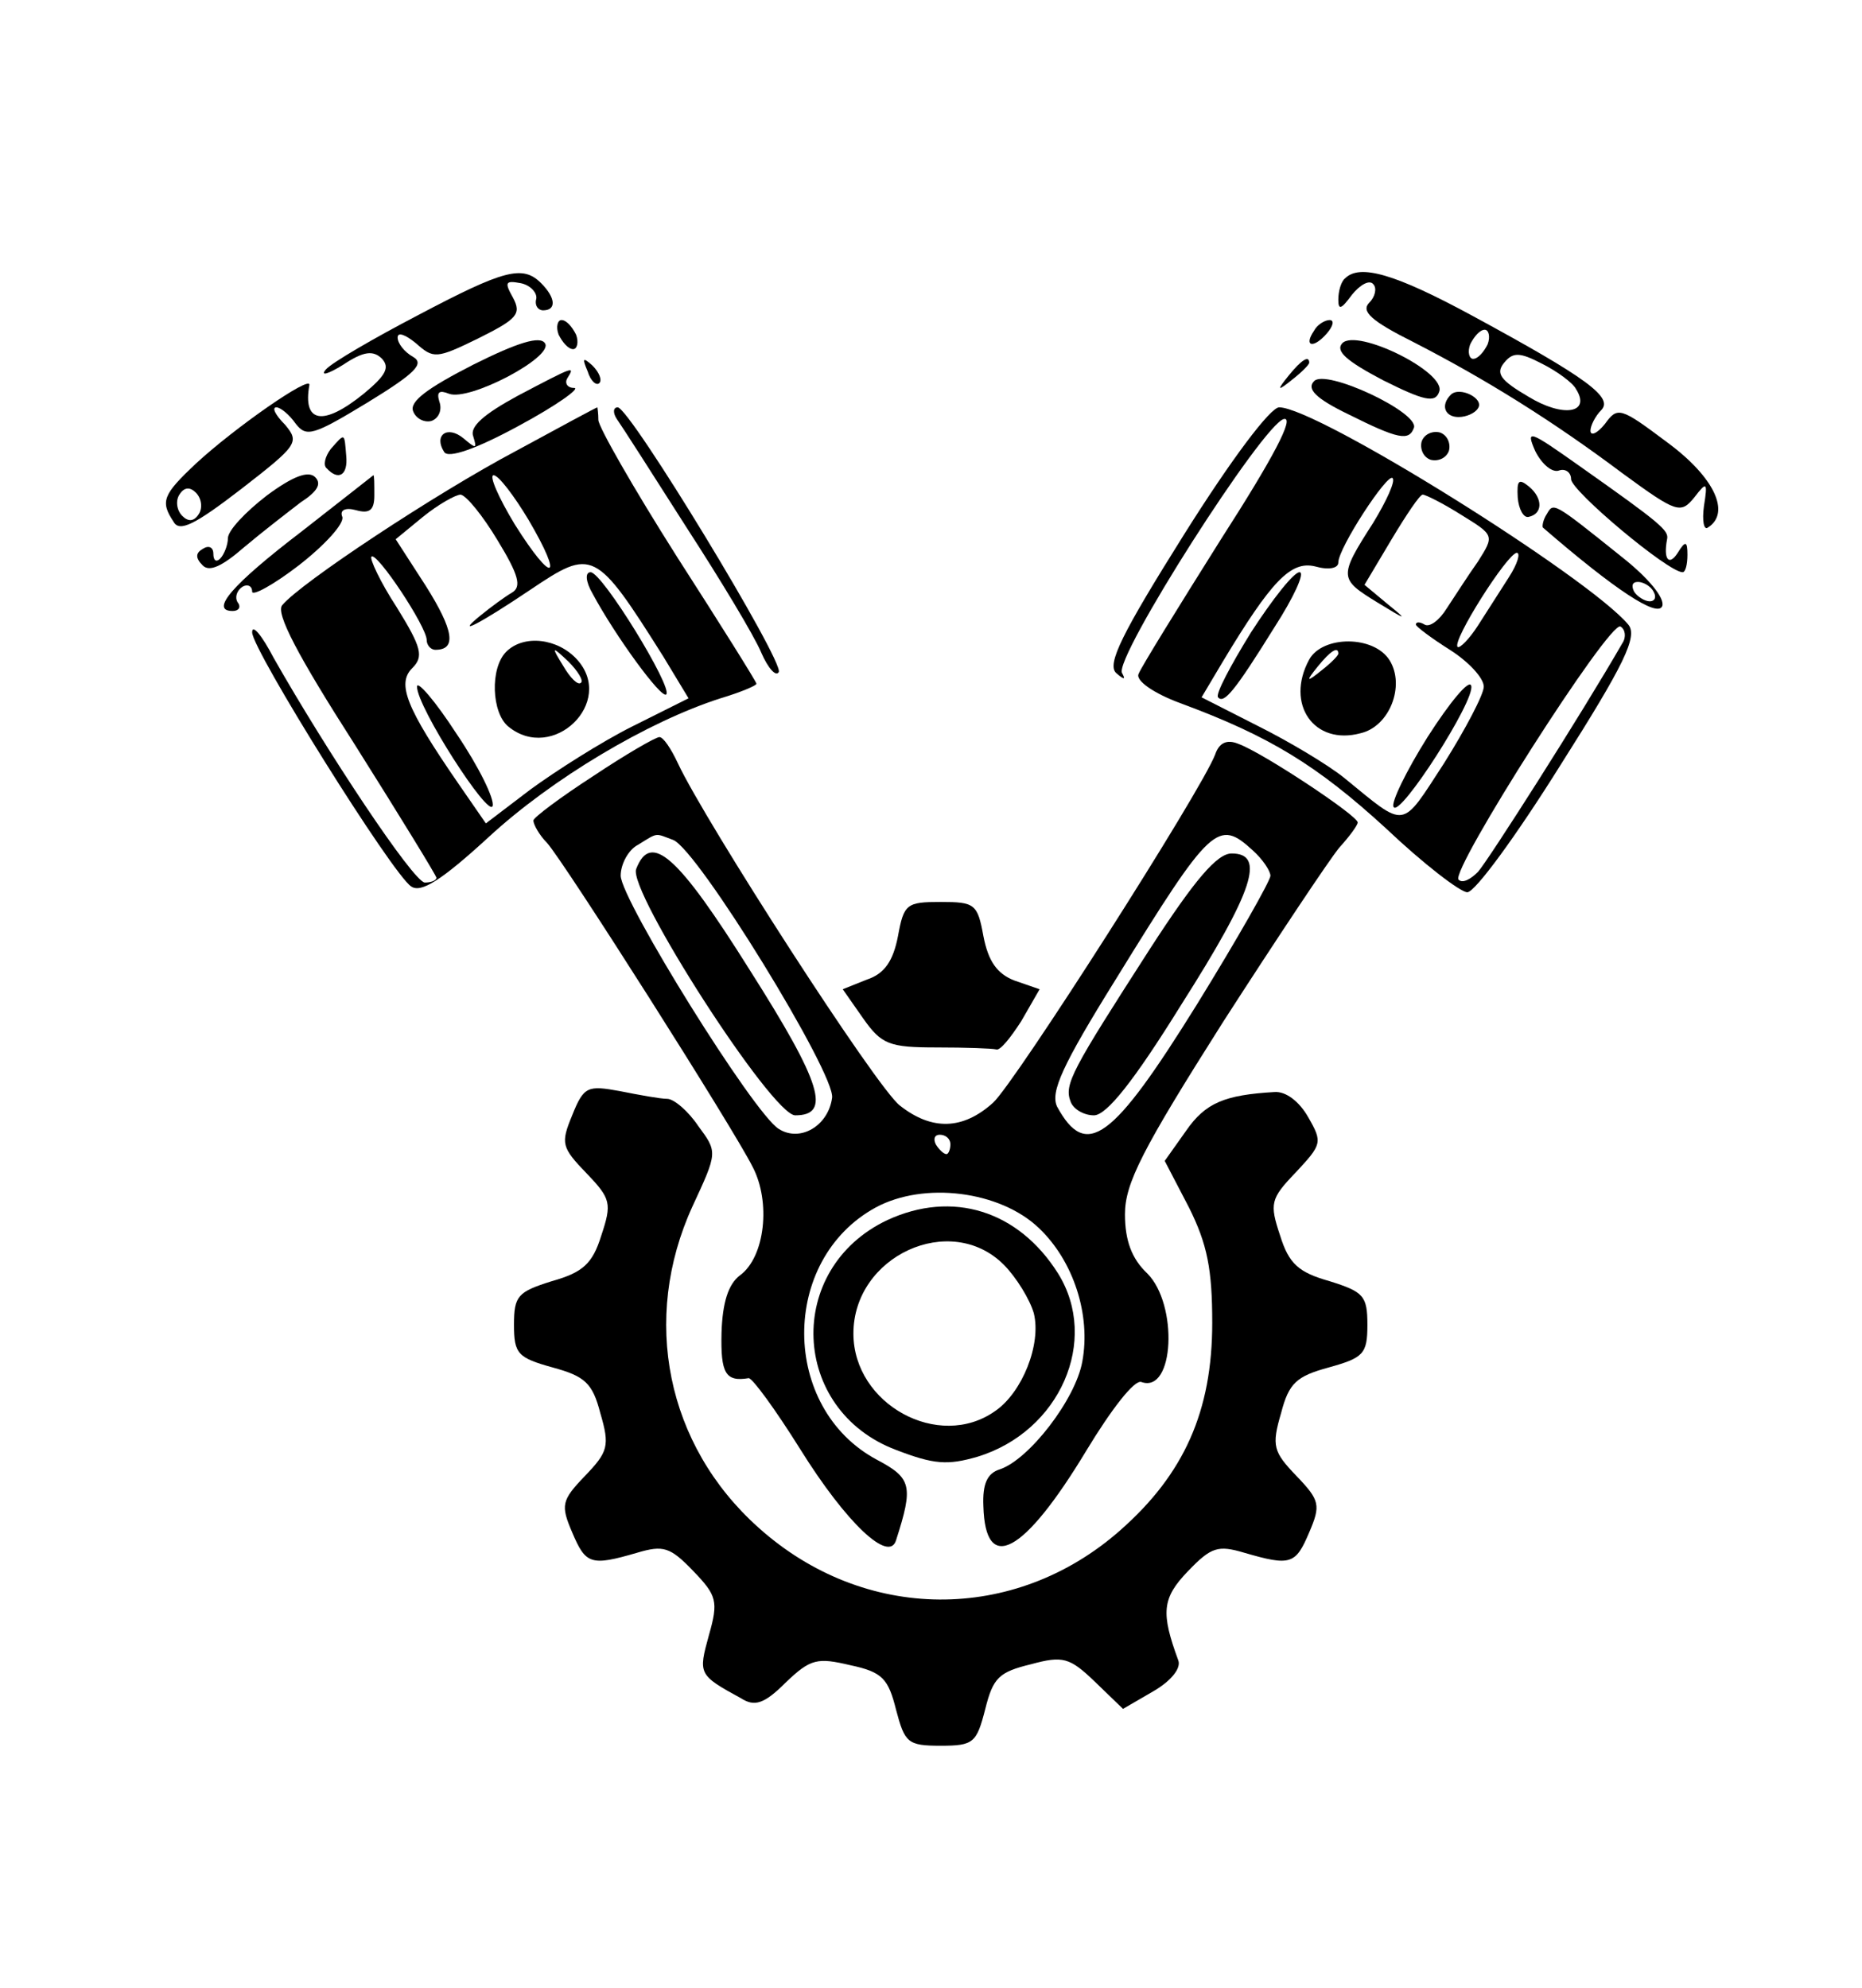 <?xml version="1.0" encoding="UTF-8" standalone="no"?> <svg xmlns="http://www.w3.org/2000/svg" width="192pt" height="205pt" viewBox="0 0 192 205" preserveAspectRatio="xMidYMid meet"> <g transform="translate(0,205) scale(0.1,-0.1)" fill="#000000" stroke="none"> <path d="M431 1725 c-46 -24 -89 -49 -95 -56 -6 -7 2 -5 18 5 21 14 31 15 40 6 8 -9 4 -17 -19 -36 -42 -34 -63 -30 -56 9 2 11 -77 -44 -117 -81 -34 -32 -37 -39 -23 -60 6 -11 22 -3 70 34 58 45 60 48 45 66 -10 10 -14 18 -9 18 4 0 13 -7 20 -17 11 -14 18 -12 74 22 49 30 59 40 47 47 -9 5 -16 14 -16 20 0 6 8 3 19 -6 18 -16 21 -16 64 5 40 20 45 25 36 42 -9 16 -8 18 8 15 10 -2 17 -10 16 -16 -2 -7 2 -12 7 -12 14 0 13 13 -2 28 -19 19 -38 14 -127 -33z m-226 -205 c-5 -8 -11 -8 -17 -2 -6 6 -7 16 -3 22 5 8 11 8 17 2 6 -6 7 -16 3 -22z"></path> <path d="M1387 1763 c-4 -3 -7 -13 -7 -22 0 -11 3 -10 14 5 8 10 18 16 22 11 4 -4 2 -13 -4 -19 -9 -9 2 -19 46 -41 74 -38 143 -81 215 -135 56 -41 60 -42 74 -25 13 17 14 16 10 -9 -2 -15 0 -25 4 -22 24 15 7 52 -42 88 -48 36 -51 37 -64 19 -8 -10 -15 -13 -15 -7 0 5 5 15 11 21 13 13 -14 33 -132 97 -81 44 -117 54 -132 39z m147 -68 c-4 -8 -10 -15 -15 -15 -4 0 -6 7 -3 15 4 8 10 15 15 15 4 0 6 -7 3 -15z m91 -46 c16 -25 -13 -30 -49 -8 -29 17 -34 24 -25 35 9 11 16 11 39 -1 16 -8 32 -20 35 -26z"></path> <path d="M576 1705 c4 -8 10 -15 15 -15 4 0 6 7 3 15 -4 8 -10 15 -15 15 -4 0 -6 -7 -3 -15z"></path> <path d="M1355 1709 c-11 -16 -1 -19 13 -3 7 8 8 14 3 14 -5 0 -13 -5 -16 -11z"></path> <path d="M488 1674 c-47 -24 -66 -38 -62 -48 3 -8 12 -12 19 -10 8 3 11 12 8 20 -3 10 0 12 10 8 21 -8 108 38 99 52 -5 8 -28 1 -74 -22z"></path> <path d="M1384 1696 c-7 -8 4 -18 42 -38 42 -21 54 -24 58 -12 8 20 -85 66 -100 50z"></path> <path d="M606 1667 c3 -10 9 -15 12 -12 3 3 0 11 -7 18 -10 9 -11 8 -5 -6z"></path> <path d="M1329 1663 c-13 -16 -12 -17 4 -4 9 7 17 15 17 17 0 8 -8 3 -21 -13z"></path> <path d="M534 1642 c-35 -19 -50 -32 -46 -42 4 -13 3 -13 -10 -2 -17 14 -31 3 -20 -14 4 -7 33 3 77 27 39 21 64 39 57 39 -7 0 -10 5 -7 10 8 13 8 13 -51 -18z"></path> <path d="M1355 1657 c-8 -8 2 -18 35 -34 52 -26 63 -28 68 -14 5 16 -91 61 -103 48z"></path> <path d="M1496 1643 c-11 -11 -6 -23 8 -23 8 0 17 4 20 9 7 10 -19 23 -28 14z"></path> <path d="M532 1585 c-83 -44 -222 -136 -241 -159 -7 -8 16 -52 75 -144 46 -73 84 -135 84 -137 0 -3 -6 -5 -12 -5 -12 1 -101 135 -156 232 -12 23 -22 35 -22 26 0 -18 145 -250 164 -262 10 -7 31 6 80 51 65 60 164 119 239 143 20 6 37 13 37 15 0 2 -37 61 -82 131 -45 71 -81 134 -81 141 0 7 -1 13 -1 13 -1 0 -38 -20 -84 -45z m13 -71 c37 -63 25 -67 -14 -5 -17 28 -27 51 -22 51 5 0 21 -21 36 -46z m-32 -21 c22 -36 25 -48 15 -54 -7 -4 -22 -15 -33 -24 -27 -22 0 -8 52 27 64 43 67 42 137 -69 l26 -43 -58 -29 c-32 -16 -79 -46 -105 -65 l-46 -35 -29 42 c-53 77 -63 102 -47 118 12 12 10 21 -16 63 -17 26 -28 50 -26 52 5 6 57 -72 57 -86 0 -5 4 -10 9 -10 22 0 19 20 -10 66 l-31 48 28 23 c16 13 34 23 39 23 6 -1 23 -22 38 -47z"></path> <path d="M611 1438 c23 -43 71 -109 76 -104 7 7 -66 126 -78 126 -6 0 -5 -10 2 -22z"></path> <path d="M522 1378 c-17 -17 -15 -63 2 -77 46 -38 111 25 71 69 -20 22 -55 26 -73 8z m77 -32 c-3 -3 -11 5 -18 17 -13 21 -12 21 5 5 10 -10 16 -20 13 -22z"></path> <path d="M430 1342 c0 -21 74 -136 78 -123 2 7 -14 40 -37 74 -22 34 -41 56 -41 49z"></path> <path d="M636 1618 c5 -7 37 -57 72 -112 35 -54 70 -112 77 -129 7 -16 15 -25 18 -20 6 10 -153 272 -166 273 -5 0 -5 -6 -1 -12z"></path> <path d="M1221 1499 c-64 -102 -80 -134 -70 -143 8 -7 10 -7 6 0 -9 15 146 258 167 262 11 2 -11 -40 -65 -124 -44 -70 -83 -133 -85 -139 -3 -7 16 -20 43 -30 92 -34 141 -64 212 -129 39 -37 77 -66 84 -66 8 0 51 59 96 131 66 104 80 133 70 145 -41 49 -321 224 -360 224 -9 0 -49 -53 -98 -131z m195 12 c-36 -56 -35 -58 4 -82 31 -19 32 -19 11 -2 l-24 20 28 47 c15 25 29 46 32 46 3 0 21 -9 40 -21 34 -21 34 -21 17 -48 -10 -14 -24 -36 -32 -48 -8 -13 -18 -20 -23 -17 -5 3 -9 3 -9 0 0 -2 16 -14 35 -26 19 -12 35 -29 35 -38 0 -8 -19 -44 -41 -79 -45 -69 -38 -68 -103 -15 -16 13 -56 37 -88 53 l-59 30 22 37 c50 83 70 104 95 98 14 -4 24 -2 24 4 0 15 51 93 56 87 3 -3 -6 -23 -20 -46z m140 -56 c-9 -14 -23 -36 -32 -50 -9 -14 -19 -24 -21 -22 -6 6 51 96 61 97 4 0 1 -11 -8 -25z m117 -68 c-42 -73 -139 -225 -149 -236 -8 -8 -16 -12 -20 -8 -9 9 156 268 167 261 5 -3 6 -11 2 -17z"></path> <path d="M1290 1398 c-21 -34 -37 -64 -34 -67 6 -7 17 6 58 72 20 31 32 57 26 57 -6 0 -28 -28 -50 -62z"></path> <path d="M1350 1370 c-25 -46 5 -89 53 -76 30 7 46 49 30 75 -16 26 -69 26 -83 1z m30 6 c0 -2 -8 -10 -17 -17 -16 -13 -17 -12 -4 4 13 16 21 21 21 13z"></path> <path d="M1472 1290 c-22 -35 -38 -68 -35 -72 6 -12 85 111 80 125 -2 7 -22 -17 -45 -53z"></path> <path d="M1466 1595 c-2 -7 1 -16 9 -19 7 -2 16 1 19 9 2 7 -1 16 -9 19 -7 2 -16 -1 -19 -9z"></path> <path d="M1583 1585 c7 -14 18 -23 25 -20 6 2 12 -2 12 -9 0 -12 100 -96 115 -96 3 0 5 8 5 18 0 14 -2 15 -10 2 -9 -14 -15 -7 -11 14 2 9 -6 16 -91 76 -51 36 -55 38 -45 15z"></path> <path d="M341 1587 c-6 -8 -8 -17 -4 -20 12 -13 22 -7 20 13 -2 24 -1 24 -16 7z"></path> <path d="M275 1539 c-22 -17 -40 -36 -40 -44 0 -7 -4 -17 -8 -21 -4 -4 -7 -2 -7 5 0 7 -5 9 -11 5 -7 -4 -8 -9 0 -17 7 -7 20 -1 43 19 19 16 45 36 58 46 17 11 22 19 15 26 -7 7 -23 1 -50 -19z"></path> <path d="M311 1502 c-72 -55 -95 -82 -71 -82 6 0 9 4 5 9 -3 5 -1 12 5 16 5 3 10 1 10 -5 0 -5 22 7 48 27 27 21 47 43 45 50 -3 7 3 10 14 7 14 -4 19 0 19 15 0 12 0 21 -1 21 0 0 -33 -26 -74 -58z"></path> <path d="M1565 1537 c1 -12 6 -21 11 -20 15 3 15 19 1 31 -11 9 -13 7 -12 -11z"></path> <path d="M1595 1520 c-4 -6 -5 -13 -4 -14 74 -64 118 -93 123 -81 3 8 -14 29 -42 51 -71 57 -70 56 -77 44z m110 -80 c3 -5 2 -10 -4 -10 -5 0 -13 5 -16 10 -3 6 -2 10 4 10 5 0 13 -4 16 -10z"></path> <path d="M612 1250 c-34 -22 -62 -43 -62 -46 0 -4 6 -15 14 -23 18 -20 192 -294 212 -334 19 -36 13 -93 -13 -112 -12 -9 -18 -28 -19 -59 -1 -42 4 -51 28 -47 4 0 28 -33 53 -73 48 -77 92 -118 99 -94 18 56 16 64 -20 83 -99 53 -100 206 -1 260 50 27 128 17 168 -21 36 -34 54 -90 45 -138 -7 -39 -55 -101 -85 -111 -13 -4 -18 -15 -17 -38 2 -71 42 -49 106 57 26 43 50 74 57 71 34 -12 38 80 6 112 -16 15 -23 34 -23 61 0 32 18 67 101 198 56 87 110 168 120 180 10 11 19 23 19 26 0 7 -98 72 -123 81 -12 5 -20 1 -24 -11 -14 -37 -206 -338 -229 -359 -31 -28 -63 -29 -96 -3 -24 18 -201 293 -229 353 -7 15 -15 27 -19 27 -4 0 -35 -18 -68 -40z m82 -66 c25 -9 168 -242 164 -266 -4 -29 -33 -46 -55 -32 -26 16 -162 235 -163 261 0 12 8 27 18 32 21 13 17 12 36 5z m598 -11 c10 -9 18 -21 18 -26 0 -5 -34 -65 -76 -133 -87 -140 -114 -160 -144 -105 -7 15 5 42 61 132 98 159 105 165 141 132z m-312 -303 c0 -5 -2 -10 -4 -10 -3 0 -8 5 -11 10 -3 6 -1 10 4 10 6 0 11 -4 11 -10z"></path> <path d="M656 1154 c-9 -22 140 -254 164 -254 37 0 28 32 -47 150 -74 118 -102 143 -117 104z"></path> <path d="M1186 1072 c-81 -126 -89 -140 -82 -158 3 -8 14 -14 24 -14 13 0 41 35 90 114 75 118 87 156 52 156 -15 0 -38 -27 -84 -98z"></path> <path d="M926 1085 c-5 -26 -14 -39 -32 -45 l-25 -10 21 -30 c19 -27 27 -30 76 -30 30 0 57 -1 61 -2 4 -2 15 12 26 29 l19 33 -26 9 c-18 7 -27 20 -32 46 -6 33 -9 35 -44 35 -35 0 -38 -2 -44 -35z"></path> <path d="M590 900 c-12 -29 -11 -33 15 -60 25 -26 26 -31 15 -64 -9 -29 -19 -38 -51 -47 -35 -11 -39 -15 -39 -45 0 -30 4 -34 40 -44 33 -9 41 -16 49 -47 10 -34 8 -40 -16 -65 -24 -25 -25 -30 -13 -58 14 -33 19 -35 67 -21 27 8 34 6 58 -19 24 -25 26 -31 16 -66 -11 -40 -11 -41 33 -65 14 -9 24 -6 46 16 26 25 33 26 67 18 33 -7 39 -14 47 -46 9 -34 12 -37 46 -37 34 0 37 3 46 38 8 32 14 38 47 46 33 9 40 7 66 -18 l29 -28 31 18 c19 11 29 24 26 32 -18 49 -17 64 10 92 24 25 31 27 58 19 48 -14 53 -12 67 21 12 28 11 33 -13 58 -24 25 -26 31 -16 65 8 31 16 38 49 47 36 10 40 14 40 44 0 30 -4 34 -39 45 -32 9 -42 18 -51 47 -11 33 -10 38 16 65 27 29 28 31 13 57 -9 16 -23 27 -35 26 -51 -3 -71 -11 -91 -40 l-22 -31 25 -48 c19 -38 24 -64 24 -119 0 -91 -29 -156 -95 -214 -109 -96 -264 -95 -373 3 -95 85 -121 215 -68 331 26 56 26 56 6 83 -10 15 -25 28 -32 28 -7 0 -29 4 -49 8 -33 6 -37 5 -49 -25z"></path> <path d="M915 792 c-106 -50 -100 -196 9 -237 39 -15 53 -16 84 -7 85 26 126 120 83 189 -41 65 -109 86 -176 55z m120 -46 c13 -13 27 -36 31 -50 8 -32 -12 -82 -40 -101 -58 -41 -146 7 -146 80 0 80 100 126 155 71z"></path> </g> </svg> 